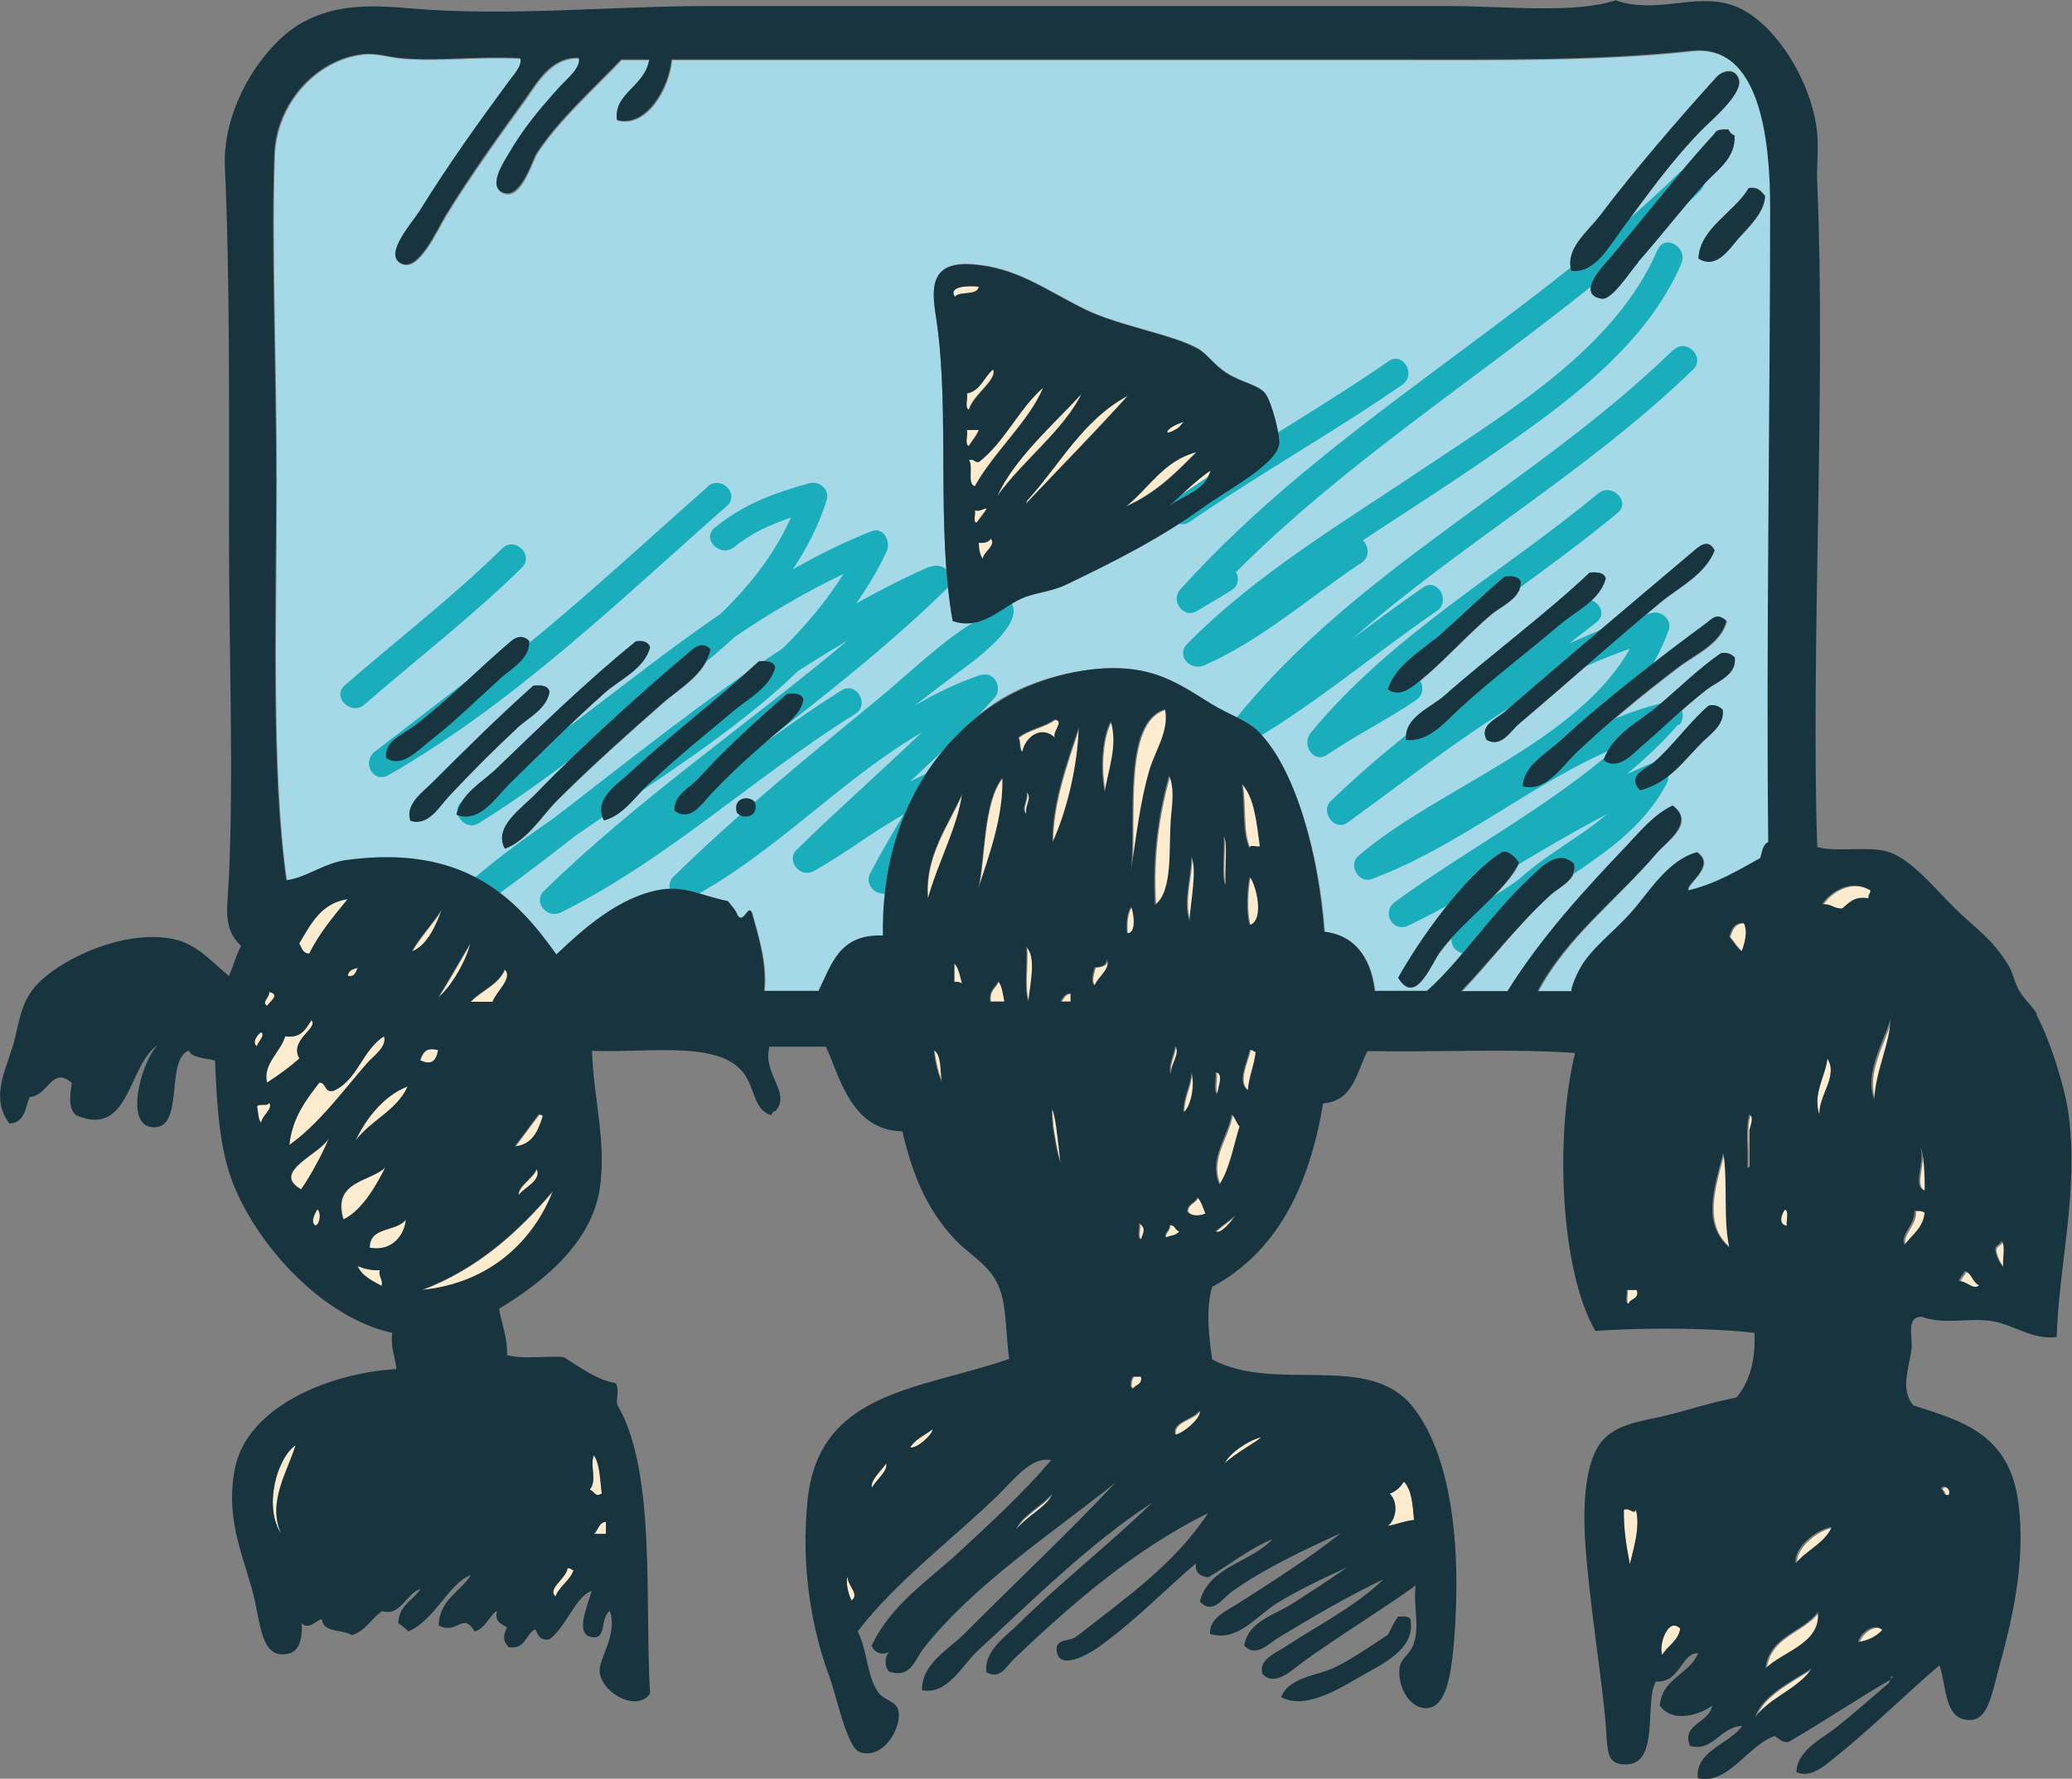 <?xml version="1.0" encoding="UTF-8"?>
<svg xmlns="http://www.w3.org/2000/svg" id="Ebene_2" viewBox="0 0 75.64 64.95">
  <rect x="0" y="0" width="75.64" height="64.95" fill="#808080" stroke="none"/>
  <defs>
    <style>.cls-1{fill:#ffeccf;}.cls-2{fill:#18353f;}.cls-3{fill:#1aaebd;}.cls-4{fill:#a5d9e7;}</style>
  </defs>
  <g id="s">
    <g>
      <path class="cls-1" d="m12.55,44.53c.74-.36,1.25-1.35,1.54-1.91-.57.55-1.97.49-1.54,1.91Z"></path>
      <path class="cls-1" d="m11.01,43.43c.38-.55.84-1.42,1.03-1.91-.27.61-2.19,1.27-1.03,1.91Z"></path>
      <path class="cls-1" d="m13.87,46.37c-.34.02-.58-.06-.81-.15.16.38.54.54.88.73.05-.27-.13-.32-.07-.59Z"></path>
      <path class="cls-1" d="m13.36,38.87c.27-.31.78-.64.66-1.03-.79.49-.96,1.59-1.84,1.99-.36.09-.25-.29-.52-.3-.49.63-.99,1.27-1.1,2.28,1.05-.74,1.97-1.99,2.8-2.94Z"></path>
      <path class="cls-1" d="m9.39,40.41c.05.2.03.46.15.59.03-.27.46-.52.29-.74-.03.16-.39,0-.44.15Z"></path>
      <path class="cls-1" d="m9.53,37.69c-.11.07-.36.37-.15.52.02-.16.33-.4.15-.52Z"></path>
      <path class="cls-1" d="m19.69,40.71c-.29.39-.59.78-.88,1.18.65-.06.86-.56,1.03-1.1-.02-.06-.06-.09-.15-.07Z"></path>
      <path class="cls-1" d="m13.51,45.56c.9.16,1.3-.56,1.32-1.03-.33.46-1.33.24-1.32,1.03Z"></path>
      <path class="cls-1" d="m18.44,35.41c-.24.57-.86.76-1.25,1.18h.81c.11-.35.77-.88.44-1.18Z"></path>
      <path class="cls-1" d="m16.01,38.35c-.41-.1-.54.03-.66.37.37.18.59.08.66-.37Z"></path>
      <path class="cls-1" d="m15.42,47.11c2.5-.25,4.08-1.8,4.78-3.61-1.29,1.51-2.76,2.84-4.78,3.61Z"></path>
      <path class="cls-1" d="m12.99,41.66c.55-.75,1.51-1.09,1.91-1.99-.92.33-1.6,1.29-1.91,1.99Z"></path>
      <path class="cls-1" d="m17.19,34.45c-.39.66-.77,1.34-1.18,1.99.54-.47,1.03-1.38,1.18-1.99Z"></path>
      <path class="cls-1" d="m16.16,33.2c-.34.54-.78.98-1.1,1.54.61-.22.95-1.11,1.1-1.54Z"></path>
      <path class="cls-1" d="m11.52,44.75c.16-.02.24-.49.07-.59-.06.12-.28.45-.07.59Z"></path>
      <path class="cls-1" d="m33.23,52.85c.23.06.83-.48.81-.66-.27.22-.62.36-.81.66Z"></path>
      <path class="cls-1" d="m46.03,52.48c-.56.15-1.19.63-1.32.96.33-.34,1.26-.83,1.32-.96Z"></path>
      <path class="cls-1" d="m32.35,53.44c-.17.25-.59.63-.52.88.15-.27.6-.62.52-.88Z"></path>
      <path class="cls-1" d="m51.62,55.5c-.04-.54-.08-1.1-.37-1.4-.12.2-.29.35-.51.44.31.31.25.92-.07,1.18.33-.06.6-.18.96-.22Z"></path>
      <path class="cls-1" d="m9.75,39.53c.42-.27.82-.56,1.18-.88-.38-.68.71-1.1.44-1.4-.2.31-.36.67-.96.59-.16.58-.84,1.03-.66,1.69Z"></path>
      <path class="cls-1" d="m31.09,58.44c.31-.25-.14-.51-.15-.88-.08.23.02.65.15.88Z"></path>
      <path class="cls-1" d="m20.94,57.34c-.09,0-.1-.09-.22-.07-.05.38-.76.76-.44,1.03.15-.38.52-.56.66-.96Z"></path>
      <path class="cls-1" d="m21.97,54.54c-.07-.49-.06-1.07-.29-1.4-.16.36.14.92-.15,1.25.2.09.18.28.44.15Z"></path>
      <path class="cls-1" d="m10.93,34.45c.09.15.12.37.37.37.37-.76.89-1.36,1.4-1.99-.98.15-1.34.91-1.77,1.62Z"></path>
      <path class="cls-1" d="m9.83,36.22c.04.2-.3.38-.07.51.1-.18.5-.41.07-.51Z"></path>
      <path class="cls-1" d="m13.07,35.34c-.18.04-.34.1-.37.29.28.06.28-.16.37-.29Z"></path>
      <path class="cls-1" d="m59.28,55.13c-.01.75.1,1.37.22,1.99.13-.55.39-1.37.22-1.99-.07.2-.23-.1-.44,0Z"></path>
      <path class="cls-1" d="m60.68,60.43c.2-.34.58-.5.66-.96-.45-.46-.8.61-.66.96Z"></path>
      <path class="cls-1" d="m65.24,44.75c-.04-.18.09-.53-.07-.59-.12.15-.26.56.07.59Z"></path>
      <path class="cls-1" d="m66.71,38.65c-.07.66-.56,1.3-.29,2.06-.02-.74.7-1.41.29-2.06Z"></path>
      <path class="cls-1" d="m37.5,29.74c-.08-.3.23-.6,0-.81.08.3-.23.6,0,.81Z"></path>
      <path class="cls-1" d="m42.79,39.23c-.04-.38.35-.73.15-1.03-.03.31-.29.78-.15,1.03Z"></path>
      <path class="cls-1" d="m42.72,44.75c.02.21-.17.23-.15.44.19-.06.42-.07.51-.22-.17-.02-.14-.26-.37-.22Z"></path>
      <path class="cls-1" d="m42.94,52.41c.4-.1,1.03-.72.88-.88-.23.34-1.02.4-.88.88Z"></path>
      <path class="cls-1" d="m42.72,28.34c-.38,1.37-.62,2.87-.51,4.71.68-.5.49-2.09.59-3.24.04-.51.12-1.07-.07-1.47Z"></path>
      <path class="cls-1" d="m41.4,50.72c.09-.15.36-.13.29-.44h-.29c-.06.05-.16.41,0,.44Z"></path>
      <path class="cls-1" d="m41.62,44.68c.04.18-.09.54.07.59.11-.29.17-.4-.07-.59Z"></path>
      <path class="cls-1" d="m42.57,25.92c-1.6.46-1.04,4.11-1.25,5.96.2-1.35.34-2.55.66-3.68.22-.77.75-1.48.59-2.28Z"></path>
      <path class="cls-1" d="m19.61,42.69c-.14.35-.72.65-.66.96.2-.29.85-.52.66-.96Z"></path>
      <path class="cls-1" d="m44.56,43.28c.38-.58.51-1.41.74-2.13-.12-.12-.16-.33-.29-.44-.14.86-.86,1.6-.44,2.58Z"></path>
      <path class="cls-1" d="m45.14,44.39c-.24.2-.5.38-.73.58.21.14.66-.49.73-.58Z"></path>
      <path class="cls-1" d="m43.53,39.16c-.03.56-.3.87-.29,1.47.3-.23.42-1.05.29-1.47Z"></path>
      <path class="cls-1" d="m41.32,33.13c-.14.22-.18.56-.15.96.36.04.24-.79.15-.96Z"></path>
      <path class="cls-1" d="m43.53,31.29c0,.76-.31,1.6-.07,2.35.04-.67.29-1.91.07-2.35Z"></path>
      <path class="cls-1" d="m43.38,44.24c.13.18.44.17.66.07-.09-.2-.15-.44-.29-.59-.07.22-.36.23-.37.51Z"></path>
      <path class="cls-1" d="m44.49,39.97c-.01-.2.26-.76-.07-.81.05.25-.09.68.07.81Z"></path>
      <path class="cls-1" d="m44.78,32.32c-.04-.52.09-1.61-.07-1.77.04.52-.09,1.61.07,1.77Z"></path>
      <path class="cls-1" d="m36.17,36.59h.52c-.05-.27-.08-.56-.22-.74-.11.24-.36.33-.29.74Z"></path>
      <path class="cls-1" d="m37.57,36.59c.04-.61.31-1.6-.07-1.99.05.64-.1,1.47.07,1.99Z"></path>
      <path class="cls-1" d="m21.68,56.01h.44v-.44c-.27.02-.28.31-.44.44Z"></path>
      <path class="cls-1" d="m35.73,32.47c.39-1.2.93-2.65.88-4.05-.71.89-.63,2.95-.88,4.05Z"></path>
      <path class="cls-1" d="m34.41,39.53c-.07-.42,0-.98-.29-1.18.05.44.15.84.29,1.18Z"></path>
      <path class="cls-1" d="m40.37,28.93c.11-.77.49-1.67.22-2.58-.32.56-.4,1.76-.22,2.58Z"></path>
      <path class="cls-1" d="m33.89,32.83c.36-1.29,1.09-2.59,1.25-3.83-.5,1.14-1.39,2.29-1.25,3.83Z"></path>
      <path class="cls-1" d="m34.85,35.85c.13,0,.23.02.29.07-.09-.26-.12-.57-.29-.74v.66Z"></path>
      <path class="cls-1" d="m39.41,26.58c-.41,1.25-.97,2.76-.96,4.2.53-1.14.92-2.81.96-4.2Z"></path>
      <path class="cls-1" d="m38.53,26.29c-.38.28-.96.36-1.33.66.09.13.01.43.15.52.1-.54.71-.97,1.18-.52-.08-.25.37-.59,0-.66Z"></path>
      <path class="cls-1" d="m40,35.34c-.03.15-.18.54,0,.66.11-.31.62-.61.44-.96,0,.24-.21.28-.44.3Z"></path>
      <path class="cls-1" d="m38.75,36.59h.37v-.3c-.22,0-.27.17-.37.3Z"></path>
      <path class="cls-1" d="m38.45,41c.01.24.18,1.21.29,1.47-.05-.5-.16-1.45-.22-1.69-.15-.58-.09-.08-.07.22Z"></path>
      <path class="cls-1" d="m37.13,55.87c.35-.48,1.18-.88,1.32-1.32-.37.46-1.19.87-1.32,1.32Z"></path>
      <path class="cls-1" d="m69.06,61.31s-.01.04-.02.06c.03-.02.07-.04.1-.06h-.07Z"></path>
      <path class="cls-1" d="m45.59,39.82c.05-.51.23-.89.29-1.4-.09,0-.1-.09-.22-.07-.09.45-.49,1.17-.07,1.47Z"></path>
      <path class="cls-1" d="m10.27,56.01c-.54-1.15.26-2.36.52-3.24-.7.5-1.17,2.29-.52,3.24Z"></path>
      <path class="cls-1" d="m45.66,33.79c.55-.19.24-1.46,0-1.77-.1.44-.14,1.33,0,1.77Z"></path>
      <path class="cls-1" d="m65.61,57.12c.4-.49,1.05-.72,1.32-1.33-.49.05-1.4.71-1.32,1.33Z"></path>
      <path class="cls-1" d="m68.25,32.83c-.02-.14.08-.16.07-.29-.71-.46-1.49.07-1.77.52.34-.04.42.16.74.15.25-.2.43-.46.96-.37Z"></path>
      <path class="cls-1" d="m64.5,60.94c.64-.63,2.04-.91,1.91-2.06-.57.76-1.77.88-1.91,2.06Z"></path>
      <path class="cls-1" d="m67.89,59.99c.37-.07.67-.21.88-.44-.27-.29-.8.09-.88.44Z"></path>
      <path class="cls-1" d="m64.13,62.71c.55-.73,1.55-1.01,2.06-1.77-.75.47-1.83,1.01-2.06,1.77Z"></path>
      <path class="cls-1" d="m44.19,17.16c-.53.34-1.34,1.16-1.55,1.32.54-.42,1.34-.57,1.55-1.32Z"></path>
      <path class="cls-4" d="m64.58,30.77c-.08-7.3.07-15.96.07-23.18,0-2.51-.37-5.98-2.87-5.71-3.51.38-7.33.32-11.41.32h-25.83c-.08,1-.9,2.49-1.99,2.21-.13-.98,1.02-1.21,1.18-2.21h-1.03c-.94,1-2.29,2.19-3.09,3.43-.15.23-.55,1.64-1.18,1.46-.64-.19-.02-1.12.15-1.41.58-1,1.17-1.68,1.84-2.43.33-.37.81-.74.74-1.11-1.04-.05-1.54.93-1.99,1.55-.98,1.35-1.97,2.73-2.87,4.19-.33.54-.99,2.05-1.62,1.77-.68-.31.42-1.51.66-1.91,1.05-1.7,2.16-3.24,3.24-4.71.18-.25.53-.61.44-.88-1.63-.08-3.02.12-4.34,0-.47-.04-.9-.2-1.4-.15-1.7.18-3.17,1.78-3.24,3.68-.12,3.42.07,7.68.07,11.92,0,4.9-.2,10.55.37,14.57.74-.09,1.37-.62,2.21-.73,4.28-.57,6.17,1.36,7.65,3.46.93-.89,2.28-2.11,3.83-2.36.88-.14,1.51.27,2.43.44.14.18.28.36.37.59.23.28.4-.58.51-.19.25.9.54,1.83.44,2.83h1.99c.5-1,.77-2.08,2.35-2.02-.07-4.12,1.82-7.15,4.27-8.66,1.19-.73,2.92-1.18,4.34-1.13,1.51.05,2.34.71,3.38,1.35.62.38,1.32.67,1.69,1.04,1.41,1.4,2.23,4.5,2.43,7.25,1.26.14,1.73,1.17,1.84,2.17h1.91c1.16-1,2.44-2.85,3.75-4.08.37-.34,1.01-1.15,1.62-.57.1.59-.54.79-.88,1.11-1.22,1.12-2.27,2.54-3.24,3.54h1.69c1.25-2,2.8-3.63,4.34-5.25.52-.55.98-1.17,1.69-1.52.83.62-.24,1.29-.59,1.7-1.47,1.72-3.28,3.08-4.34,5.08h1.25c-.09,0,.2-.72.44-1.06.54-.76,1.3-1.36,1.91-2.11.62-.76,1.25-1.67,2.21-1.94.76.53-.52,1.23-.29,1.42,1-.25,1.77-.72,2.58-1.17.07-.22.09-.49.29-.58Zm-50.48-3.09c-.1-.6.59-.85,1.03-1.18,1.13-.85,2.52-2.25,3.53-3.09.14-.12.41-.27.66,0,.03.66-.67,1.01-1.1,1.4-.86.78-1.6,1.52-2.58,2.28-.38.29-.99.97-1.55.59Zm.88,2.28c-.2-.6.46-1.05.81-1.4,1.17-1.17,2.42-2.41,3.68-3.53.3-.03.54,0,.59.22-.1.63-.76.94-1.18,1.32-.85.79-1.67,1.6-2.5,2.5-.34.37-.75,1.11-1.4.88Zm1.69-.22c.18-.79.94-1.18,1.47-1.69,1.61-1.55,3.28-3.17,5.08-4.64.28-.04.46.03.52.22-.22.81-1.1,1.16-1.69,1.69-1.16,1.04-2.29,2.17-3.46,3.31-.48.47-1.08,1.43-1.91,1.1Zm1.77,1.25c-.44-.8.61-1.47,1.18-2.06,1.6-1.66,4.06-3.88,5.67-5.22.14-.12.43-.27.66,0-.19.93-1.12,1.42-1.77,1.99-1.28,1.13-2.58,2.29-3.83,3.53-.6.6-1.06,1.43-1.91,1.77Zm5.22-2.36c-.49.46-.91,1.14-1.62,1.32-.4-.76.45-1.29.88-1.69,1.5-1.38,3.3-2.77,4.78-4.12.3-.03.54,0,.59.22-.21.72-.95,1.11-1.47,1.54-1.05.88-2.14,1.75-3.16,2.72Zm3.24,1.03c-.16-.53.44-.65.66-.37.16.53-.44.65-.66.37Zm1.4-2.87c-.83.73-1.54,1.35-2.36,2.21-.3.32-.75,1.03-1.32.59-.03-.58.57-.83.88-1.18.98-1.08,2.09-2.09,3.24-3.09.29-.03.54,0,.59.22-.09.53-.64.91-1.03,1.25Zm18.4-10.6c-.12.76-1.9,1.68-2.72,2.28-1.65,1.19-3.28,2.01-5.08,2.87-.46.22-1.06.29-1.47.44-.85.32-1.54,1.25-2.65.88-.61-3.35-.1-7.66-.59-10.96-.15-1.03-.36-2.19,1.32-2.06,1.59.12,2.61.9,4.05,1.62,1.28.64,3.25.93,4.19,1.47.3.17.58.59,1.03.88.52.34,1.14.42,1.4.74.24.31.56,1.56.51,1.84Zm11.7-8.31c1.26-1.68,3-3.68,4.27-5.08.2-.22.66-.36.81.07.19.54-1.05,1.55-1.4,1.91-1.12,1.16-1.98,2.38-2.94,3.68-.42.56-.92,1.5-1.77,1.4-.23-.8.59-1.41,1.03-1.99Zm.07,3.02c-1-.17.17-1.32.29-1.47,1.27-1.53,2.63-3.25,3.83-4.56.07-.15.28-.16.51-.15.04.11.12.18.22.22.05.83-.64,1.27-1.03,1.69-.81.88-1.61,1.93-2.5,2.94-.3.33-.94,1.39-1.33,1.32Zm.15,10.23c-.23.82-1.09,1.19-1.69,1.69-1.19,1-2.4,1.93-3.61,3.02-.54.49-1.14,1.27-1.99,1.18-.08-.83.89-1.17,1.4-1.62,1.66-1.47,3.66-2.94,5.3-4.49.3-.03.54,0,.59.22Zm-5.96,1.99c.78-.7,1.5-1.4,2.28-2.06.3-.03.54,0,.59.22-.03.6-.7.84-1.1,1.18-.81.69-1.49,1.45-2.35,2.21-.33.29-.89.89-1.4.52.32-.96,1.32-1.46,1.99-2.06Zm-.07,11.63c-.37.5-.92,2-1.54.96.79-1.41,2.42-3.73,3.75-4.56.22-.14.53.15.66.37-.44,1-2.1,2.18-2.87,3.24Zm1.69-7.73c-.28-.53.37-.78.66-1.03,2.1-1.81,4.82-4.12,6.92-5.89.15-.13.51-.47.74,0-.35.89-1.29,1.34-1.99,1.91-1.72,1.43-3.38,2.92-5.15,4.42-.32.27-.64.88-1.18.59Zm3.24.52c-.5.48-1.09,1.41-1.91,1.18.01-.74.86-1.19,1.4-1.69,1.54-1.44,3.65-3.06,5.3-4.27.18-.13.38-.42.74-.07-.22.84-1.14,1.21-1.77,1.69-1.29.98-2.54,2-3.75,3.16Zm4.63-.44c-.66.64-1.21,1.5-2.28,1.77-.5-.56.22-.78.51-1.03.65-.55,1.35-1.53,1.99-2.06.27-.05.39.05.51.15.08.53-.42.87-.74,1.18Zm.15-1.91c-.83.65-1.52,1.33-2.36,2.06-.35.3-.87.91-1.4.52.3-.94,1.3-1.41,1.99-1.99.77-.65,1.46-1.34,2.28-1.91.27-.05.39.05.51.15.09.64-.63.87-1.03,1.18Zm-.29-15.75c.06-1.13,1.31-1.67,1.84-2.58.34-.05.46.13.59.29-.01.61-.58,1.13-.96,1.54-.34.38-.81,1.15-1.47.74Z"></path>
      <path class="cls-1" d="m41.1,18.48c1.06-.46,1.82-1.22,2.58-1.99-1.21.31-1.73,1.31-2.58,1.99Z"></path>
      <path class="cls-1" d="m73.11,45.34c-.02.17-.26.14-.22.37.06.24.15.43.29.59-.05-.3.1-.78-.07-.96Z"></path>
      <path class="cls-1" d="m68.48,40.19c.05-1.08.58-2.07.59-2.94-.25.84-.96,1.97-.59,2.94Z"></path>
      <path class="cls-1" d="m71.2,54.62c.1-.23-.21-.42-.29-.22.14.03.06.29.29.22Z"></path>
      <path class="cls-1" d="m69.58,45.49c.27-.37.67-.6.74-1.18-.08-.06-.2-.1-.37-.07.03.53-.53.84-.37,1.25Z"></path>
      <path class="cls-1" d="m70.32,43.5c.01-.53-.03-1.4-.15-1.55.16.56-.33,1.38.15,1.55Z"></path>
      <path class="cls-1" d="m71.79,46.45c-.07.13-.18.22-.22.37.28-.03.53.35.74.15-.25-.1-.26-.43-.52-.52Z"></path>
      <path class="cls-1" d="m63.84,42.55c-.02.12.08.18.07,0v-1.25c.02-.14.19-.49,0-.59-.15.49-.04,1.23-.07,1.84Z"></path>
      <path class="cls-1" d="m37.5,18.26c-.03.08-.09.18,0,.07,1.23-1.3,2.48-2.57,3.68-3.9-1.64.86-2.49,2.52-3.68,3.83Z"></path>
      <path class="cls-1" d="m35.29,14.36c.05.18-.09.53.07.59.15-.54,1.06-1.09.88-1.47-.34.27-.45.78-.96.88Z"></path>
      <path class="cls-1" d="m63.18,34.23c.15.17.26.38.44.52.11-.24.25-.75.07-1.03-.35,0-.45.24-.52.51Z"></path>
      <path class="cls-1" d="m63.18,45.56c-.23-.99-.05-2.4-.22-3.46-.34,1.28-.79,2.62.22,3.46Z"></path>
      <path class="cls-1" d="m45.66,30.99c-.01-.16.26-.03.37-.07-.12-.86-.19-1.77-.66-2.28.14.75,0,1.77.29,2.36Z"></path>
      <path class="cls-1" d="m59.42,47.11c.04.15-.09.48.07.51.04-.23.39-.14.3-.51h-.37Z"></path>
      <path class="cls-1" d="m43.02,15.62c.06-.04.09-.14.22-.22-.71.19-.87.64-.22.22Z"></path>
      <path class="cls-1" d="m35.73,10.46c-.42-.05-1.14,0-.88.37.19-.22.82-.02.88-.37Z"></path>
      <path class="cls-1" d="m35.58,18.63c.04.13-.09.43.07.44.12-.18.26-.32.37-.52-.17,0-.22.13-.44.07Z"></path>
      <path class="cls-1" d="m36.39,18.12c.93-1.3,2.44-2.42,3.09-3.75-1.07,1.16-2.47,2.39-3.09,3.75Z"></path>
      <path class="cls-1" d="m35.73,19.81c0,.24.04.45.15.59.03-.27.5-.47.29-.74-.07.13-.23.16-.44.15Z"></path>
      <path class="cls-1" d="m35.58,17.75c.71-1.27,1.99-2.37,2.5-3.61-.91.78-1.41,1.98-2.35,2.72-.18.03-.16-.13-.37-.07.18.21-.08.87.22.96Z"></path>
      <path class="cls-1" d="m35.73,15.69h-.44c.05.18-.09.54.07.59.12-.2.27-.36.37-.59Z"></path>
      <path class="cls-3" d="m18.34,20.02c-1.81,1.78-3.83,3.33-5.75,5-.49.42.22,1.13.71.71,1.92-1.67,3.94-3.22,5.75-5,.46-.45-.25-1.16-.71-.71Z"></path>
      <path class="cls-3" d="m25.84,17.77c-2.76,2.43-5.45,4.97-8.39,7.17-.14-.11-.32-.14-.51,0-1.09.83-2.16,1.67-3.25,2.5-.5.38-.07,1.19.5.86,4.6-2.65,8.39-6.34,12.35-9.83.48-.43-.22-1.13-.71-.71Z"></path>
      <path class="cls-3" d="m33.94,20.69c-.92.4-1.81.86-2.68,1.34.42-.6.8-1.23,1.11-1.9.16-.35-.11-.91-.56-.73-1,.39-1.94.87-2.86,1.38.51-.77.94-1.6,1.23-2.52.12-.37-.26-.71-.62-.62-1.28.35-2.44.78-3.47,1.63-.5.41.21,1.11.71.71.62-.51,1.33-.83,2.07-1.08-.59,1.33-1.49,2.47-2.56,3.51-1.83,1.25-3.58,2.64-5.36,3.99-1.46.95-2.9,1.88-4.1,2.88-.44.37.13,1.08.61.79,1.52-.94,2.95-2.01,4.37-3.1,1.74-1.15,3.5-2.33,4.99-3.71,1.26-.86,2.58-1.64,3.97-2.3-.62.99-1.38,1.89-2.22,2.72-2.88,1.88-5.58,4.06-8.32,6.17-1.02.7-2,1.42-2.9,2.18-.43.37.15,1.12.61.79,1.04-.75,2.06-1.53,3.07-2.32,2.73-1.89,5.73-3.71,8.11-6,.59-.38,1.19-.75,1.8-1.11-3.67,3.08-7.65,5.79-11.08,9.14-.42.41.11,1.03.61.79,3.9-1.93,7.07-4.96,10.75-7.25.55-.34.04-1.2-.5-.86-1.12.7-2.2,1.47-3.27,2.25,2.45-1.9,4.9-3.8,7.12-5.97.44-.43-.12-1-.61-.79Z"></path>
      <path class="cls-3" d="m35.81,24.64c-.87.29-1.67.69-2.43,1.13.53-.4,1.05-.81,1.58-1.2.64-.47,3.26-2.32,1.37-2.93-.62-.2-.88.77-.27.96-.59-.19-3.04,2.13-3.76,2.72-2.63,2.17-5.28,4.3-7.71,6.69-.42.41.11,1.05.61.79,3.07-1.63,5.47-4.31,8.44-6.05-1.5,1.44-3.06,2.81-4.55,4.27-.41.4.11,1.06.61.79,1.14-.63,2.16-1.44,3.29-2.07-.42.71-.84,1.41-1.22,2.14-.3.57.56,1.07.86.5.63-1.19,1.37-2.31,2-3.5.19-.36-.13-.89-.56-.73-.29.1-.56.25-.84.38,1.06-.98,2.1-1.98,3.07-3.04.32-.35.01-1-.49-.84Z"></path>
      <path class="cls-3" d="m50.69,13.19c-2.53,1.75-5.22,3.25-7.75,5-.53.36-.03,1.23.5.86,2.53-1.75,5.22-3.25,7.75-5,.53-.36.03-1.23-.5-.86Z"></path>
      <path class="cls-3" d="m61.34,6.27c-5.69,5.56-12.9,9.3-18.25,15.25-.37.41.1,1.09.61.79.42-.25.83-.5,1.25-.75.27-.16.29-.46.17-.67,5.18-5.18,11.69-8.78,16.94-13.91.46-.45-.25-1.16-.71-.71Z"></path>
      <path class="cls-3" d="m60.51,9.12c-1.53,3.57-5.38,5.86-8.46,7.93-2.98,2.01-6.17,3.88-8.71,6.46-.42.43.11,1,.61.79,2.12-.93,3.83-2.48,5.75-3.75.32-.21.27-.61.05-.82,1.51-1,3.05-1.97,4.52-2.99,2.69-1.86,5.78-4.01,7.11-7.12.25-.59-.61-1.1-.86-.5Z"></path>
      <path class="cls-3" d="m61.09,12.77c-5.02,4.89-11.57,7.98-16,13.5-.34.42.08,1.09.61.79,2.38-1.4,4.48-3.19,6.75-4.75.53-.36.03-1.23-.5-.86-.87.6-1.72,1.23-2.57,1.87,3.96-3.47,8.63-6.14,12.43-9.83.46-.45-.25-1.16-.71-.71Z"></path>
      <path class="cls-3" d="m58.34,18.02c-3.52,2.91-7.57,5.18-10.5,8.75-.33.41.1,1.13.61.79,1.05-.72,2.2-1.28,3.25-2,.46-.31.14-1-.29-.95,2.43-2.09,5.17-3.83,7.64-5.88.5-.41-.21-1.12-.71-.71Z"></path>
      <path class="cls-3" d="m61.3,26.48c.33-.38.01-.95-.49-.84-.83.19-1.6.48-2.36.82,1.09-.96,1.98-2.07,2.47-3.46.13-.37-.27-.71-.62-.62-1.05.28-2.05.67-3.02,1.12.33-.26.68-.52,1.01-.79.5-.41-.21-1.11-.71-.71-2.99,2.44-6.22,4.56-9,7.25-.4.39.14,1.12.61.79,3.28-2.37,6.46-5.03,10.31-6.35-1.95,3.45-7.06,5.1-9.92,7.57-.37.32.02,1.01.49.84,3.21-1.19,5.84-3.51,8.96-4.82-2.47,2.17-5.44,3.71-8.1,5.65-.52.38-.08,1.15.5.86,2.49-1.2,4.78-2.79,7.23-4.06-.95.82-2.09,1.39-3.09,2.27-.72.63-2.08,1.17-2.52,2.06-.12.24-.07.54.18.68.25.15.39.13.69.11.44-.03.57-.51.41-.8.8-.78,2.39-1.65,3.03-2.08,1.4-.94,2.69-1.85,3.49-3.37.18-.34-.13-.91-.56-.73-.3.12-.6.26-.9.4.66-.56,1.3-1.15,1.88-1.82Z"></path>
      <path class="cls-2" d="m59.13,8.48c.96-1.3,1.82-2.52,2.94-3.68.35-.37,1.58-1.37,1.4-1.91-.15-.43-.61-.29-.81-.07-1.27,1.4-3,3.4-4.27,5.08-.44.58-1.26,1.19-1.03,1.99.84.1,1.35-.84,1.77-1.4Z"></path>
      <path class="cls-2" d="m59.79,9.58c.89-1.01,1.69-2.06,2.5-2.94.39-.42,1.08-.87,1.03-1.69-.11-.04-.18-.12-.22-.22-.23-.01-.44,0-.51.15-1.2,1.31-2.56,3.04-3.83,4.56-.13.15-1.29,1.3-.29,1.47.38.06,1.03-.99,1.33-1.32Z"></path>
      <path class="cls-2" d="m63.84,6.86c-.53.91-1.78,1.45-1.84,2.58.66.42,1.13-.35,1.47-.74.37-.42.94-.94.96-1.54-.13-.16-.25-.34-.59-.29Z"></path>
      <path class="cls-2" d="m62.59,20.1c-.23-.47-.58-.13-.74,0-2.1,1.77-4.82,4.07-6.92,5.89-.29.25-.95.5-.66,1.03.54.29.86-.32,1.18-.59,1.77-1.5,3.43-2.99,5.15-4.42.7-.58,1.64-1.02,1.99-1.91Z"></path>
      <path class="cls-2" d="m58.03,20.91c-1.64,1.55-3.64,3.02-5.3,4.49-.51.45-1.48.79-1.4,1.62.85.09,1.45-.69,1.99-1.18,1.21-1.09,2.42-2.01,3.61-3.02.6-.51,1.46-.88,1.69-1.69-.05-.22-.29-.25-.59-.22Z"></path>
      <path class="cls-2" d="m52.07,24.66c.86-.75,1.54-1.52,2.35-2.21.4-.34,1.08-.58,1.1-1.18-.05-.22-.29-.25-.59-.22-.78.66-1.5,1.36-2.28,2.06-.67.61-1.67,1.1-1.99,2.06.51.37,1.06-.22,1.4-.52Z"></path>
      <path class="cls-2" d="m63.03,22.68c-.36-.35-.56-.06-.74.07-1.64,1.21-3.75,2.83-5.3,4.27-.54.5-1.39.95-1.4,1.69.82.23,1.41-.69,1.91-1.18,1.21-1.16,2.47-2.18,3.75-3.16.62-.48,1.55-.85,1.77-1.69Z"></path>
      <path class="cls-2" d="m18.22,24.81c.43-.39,1.13-.74,1.1-1.4-.25-.27-.52-.12-.66,0-1.01.85-2.4,2.24-3.53,3.09-.44.33-1.13.58-1.03,1.18.56.38,1.17-.29,1.55-.59.98-.76,1.71-1.5,2.58-2.28Z"></path>
      <path class="cls-2" d="m22.04,25.33c.59-.53,1.47-.88,1.69-1.69-.06-.19-.24-.26-.52-.22-1.8,1.46-3.46,3.08-5.08,4.64-.53.51-1.29.9-1.47,1.69.84.33,1.44-.63,1.91-1.1,1.17-1.14,2.3-2.28,3.46-3.31Z"></path>
      <path class="cls-2" d="m25.94,23.71c-.24-.27-.52-.12-.66,0-1.61,1.34-4.07,3.56-5.67,5.22-.56.59-1.62,1.26-1.18,2.06.85-.34,1.31-1.16,1.91-1.77,1.24-1.24,2.54-2.4,3.83-3.53.64-.57,1.57-1.06,1.77-1.99Z"></path>
      <path class="cls-2" d="m60.53,25.77c-.68.58-1.68,1.04-1.99,1.99.52.39,1.05-.21,1.4-.52.84-.72,1.52-1.41,2.36-2.06.4-.31,1.12-.54,1.03-1.18-.12-.1-.25-.2-.51-.15-.82.57-1.51,1.26-2.28,1.91Z"></path>
      <path class="cls-2" d="m28.3,24.37c-.05-.22-.29-.25-.59-.22-1.48,1.35-3.29,2.74-4.78,4.12-.43.4-1.28.93-.88,1.69.7-.19,1.13-.86,1.62-1.32,1.03-.97,2.11-1.85,3.16-2.72.52-.43,1.27-.82,1.47-1.54Z"></path>
      <path class="cls-2" d="m18.88,26.58c.42-.38,1.08-.69,1.18-1.32-.05-.22-.29-.25-.59-.22-1.26,1.12-2.51,2.36-3.68,3.53-.35.35-1.01.8-.81,1.4.65.22,1.05-.51,1.4-.88.84-.9,1.65-1.71,2.5-2.5Z"></path>
      <path class="cls-2" d="m28.74,25.33c-1.15,1-2.26,2.01-3.24,3.09-.32.35-.91.6-.88,1.18.57.44,1.02-.27,1.32-.59.81-.86,1.52-1.48,2.36-2.21.39-.34.94-.72,1.03-1.25-.05-.22-.29-.25-.59-.22Z"></path>
      <path class="cls-2" d="m60.38,27.83c-.29.25-1.02.47-.51,1.03,1.07-.27,1.62-1.12,2.28-1.77.32-.31.82-.65.74-1.18-.12-.1-.25-.2-.51-.15-.64.53-1.34,1.51-1.99,2.06Z"></path>
      <path class="cls-2" d="m26.9,29.67c.22.28.82.16.66-.37-.22-.28-.82-.16-.66.37Z"></path>
      <path class="cls-2" d="m54.79,31.14c-1.33.84-2.97,3.16-3.75,4.56.63,1.04,1.18-.45,1.54-.96.77-1.06,2.43-2.24,2.87-3.24-.13-.22-.45-.5-.66-.37Z"></path>
      <path class="cls-2" d="m51.48,59.1c-.09-.09-.26-.08-.44-.07-.15.19-.25.43-.37.66-.6.39-1.2.82-1.91,1.18-.66.33-1.68.34-1.99,1.1.86.47,2.08-.28,2.87-.74.8-.46,2.09-1.02,1.84-2.13Z"></path>
      <path class="cls-2" d="m44.78,13.63c-.45-.29-.73-.71-1.03-.88-.94-.54-2.91-.83-4.19-1.47-1.44-.72-2.46-1.5-4.05-1.62-1.68-.13-1.48,1.03-1.32,2.06.49,3.3-.02,7.62.59,10.96,1.11.37,1.8-.56,2.65-.88.41-.15,1.01-.22,1.47-.44,1.79-.86,3.43-1.68,5.08-2.87.83-.6,2.61-1.52,2.72-2.28.04-.28-.27-1.53-.51-1.84-.25-.32-.87-.39-1.4-.74Zm-1.54,1.77c-.13.08-.16.18-.22.22-.65.42-.49-.03.22-.22Zm-7.87-.44c-.16-.05-.03-.41-.07-.59.51-.1.62-.61.96-.88.17.38-.73.93-.88,1.47Zm-.51-4.12c-.25-.38.46-.42.88-.37-.07.35-.69.14-.88.37Zm.44,4.86h.44c-.09.23-.25.39-.37.59-.16-.05-.03-.41-.07-.59Zm.07,1.1c.21-.06.19.1.37.07.95-.74,1.45-1.94,2.35-2.72-.51,1.23-1.79,2.33-2.5,3.61-.3-.09-.04-.74-.22-.96Zm.22,1.84c.22.05.27-.07.44-.07-.1.19-.25.34-.37.52-.16,0-.03-.31-.07-.44Zm.29,1.77c-.11-.14-.14-.35-.15-.59.21.02.37-.02.44-.15.21.26-.27.46-.29.74Zm.52-2.28c.62-1.37,2.02-2.59,3.09-3.75-.65,1.33-2.16,2.45-3.09,3.75Zm1.1.22c-.09.1-.03,0,0-.07,1.19-1.31,2.04-2.96,3.68-3.83-1.2,1.33-2.45,2.6-3.68,3.9Zm6.18-1.84c-.75.77-1.51,1.53-2.58,1.99.85-.67,1.37-1.67,2.58-1.99Zm-1.03,1.99c.21-.16,1.02-.98,1.55-1.32-.21.75-1.01.9-1.55,1.32Z"></path>
      <path class="cls-2" d="m74.36,37.03c-.14-.27-.47-.54-.66-.88-.16-.27-.21-.62-.37-.88-.59-1-1.27-1.41-1.99-2.13-.79-.79-1.48-1.65-2.28-1.99-.72-.3-1.98-.01-2.72-.22-.24-7.17.32-16.87,0-24.21-.03-.62.05-1.24,0-1.84-.17-1.9-1.62-4.24-3.16-4.71-1.37-.42-2.72.36-4.2-.16-1.52.5-4,.21-6.18.21h-26.93c-3.54,0-7.33.39-10.82.09-1.63-.14-2.79-.14-3.97.49-1.37.72-2.98,3.03-2.87,5.32.18,3.85.15,8.66.15,13.33,0,4.38.17,8.75,0,12.51-.05,1.2-.26,1.91.44,2.58-.18.34-.29.74-.44,1.1-.61-.5-1.13-1.12-1.91-1.32-1.58-.41-3.75.44-4.86,1.4-.71.61-.82,1.21-1.03,2.13-.23,1.04-.99,2.15-.22,3.17.55,0,.58-.55.74-.96.7-.05.8-1.15,1.54-.52-.06.45-.14.91.15,1.18,2,.87,1.89-1.89,3.02-2.58-.54.41-1.33,2.94-.22,3.02,1.19.09.44-2.44,1.32-2.8.14.3.62.26.96.37.07,1.73.17,3.24.66,4.49.91,2.3,3.29,4.9,5.81,5.45-.07.56.11.87.15,1.32-2.53.15-5.45,1.42-5.89,3.61-.4,2,.41,3.39.74,4.93.2.96.3,2.11,1.25,1.84.4-.11.48-.67.44-1.1.27.27.52-.11.74-.15.04.52.76.36,1.1.59.5-.16.71-.62,1.1-.88.66.21.87-.64,1.4-.81-.26.42-.79.58-.81,1.25.14.09.25.19.37.3.98-.42,1.45-1.74,2.28-2.06-.38.62-1.13.88-1.18,1.84.68.37.87-.52,1.32.22.38-.08.62-.7.81-.74-.09.41.17.47.37.59-.15.3-.16.51.07.73.62.08.6-.48.96-.66.1.2.16.43.52.37.61-.45.94-1.56,1.54-1.77-.14.53-.64,1.58,0,1.69.57.1.29-.69.66-.96.3.87-.4,1.73-.37,2.21.06.79,1.37,1.51,1.84.81-.2-3.41.23-8.08-1.18-10.52-.09-.13.08-.58-.07-.81-.79-.16-1.31-.6-1.91-.96-.67-.04-1.51.09-2.06-.07.02-.68-.2-1.12-.29-1.69,1.46-.89,3.38-2.33,3.68-4.42.24-1.7-.23-3.26-.29-5,2.14.09,4.92-.45,5.67,1.03.27.46.3,1.17.88,1.32.02-.06.06-.16.15-.15.59-.67-.49-1.35-.22-2.35h2.06c.48,1,.89,3.06,2.79,3.09.4,1.71.94,2.89,1.91,3.94.43.46,1.02.79,1.4,1.34.54.78.42,1.79.59,3.03-3.26,1.13-6.95,1.16-7.36,5.16-.25,2.51.16,4.73.81,6.48.24.64.63,2.57,1.1,2.72.88.29,1.56-.94,1.4-1.54-.09-.34-.53-.35-.74-.66-.42-.62-.38-1.52-.74-2.21,1.42-1.85,3.5-3.39,5.15-5,.51-.5,1.21-1.42,1.91-1.25-1.01,1.19-2.17,2.25-3.31,3.31-1.14,1.06-2.54,1.96-3.24,3.46.09.25.38.38.66.22-.2.13-.2.61,0,.74.8.23.9-.45,1.25-.88,1.84-2.32,4.62-4.14,6.99-6.03-1.77,1.88-3.73,3.72-5.52,5.52-.56.56-1.57,1.1-1.54,2.06.96.17,1.46-.93,2.06-1.47,2.04-1.87,4.04-3.88,6.33-5.37-1.55,1.51-3.35,2.91-4.86,4.41-.45.45-1.28.98-1.18,1.77.5.31.77-.27,1.03-.51,2.13-2.02,4.35-3.95,7.06-5.3-1.22,1.87-3.05,3.13-4.78,4.49-.27.23-.84.06-.74.59.13.66,1.16.07,1.47-.15,1.35-.94,2.67-2.32,3.61-3.09-.05.37.18.46.44.51.79-.46,1.47-1.03,2.35-1.4-.78.86-2.31.98-2.65,2.28.47.51.85-.14,1.18-.37,1.2-.85,2.64-1.52,3.97-2.13-1.18.94-2.53,1.78-3.75,2.57-.38.25-1.06.51-1.03,1.11.99.32,1.71-.66,2.43-1.11.83-.51,1.71-.92,2.58-1.32-.63.44-1.29.87-1.99,1.32-.61.4-1.63.64-1.77,1.54.43.46.91-.09,1.25-.29,1.25-.76,2.57-1.53,3.83-2.13-.97.96-2.43,1.7-3.53,2.43-.35.24-1.06.49-.88,1.03.47.48,1.09-.17,1.47-.44,1.34-.97,3-1.98,4.12-2.8-.1.77.16,1.45-.07,2.13-.14.41-.47.52-.52.88-.08.68.37,1.53,1.03,1.47.71-.06.87-1.37.96-2.43.29-3.6-.13-6.89-1.54-8.61-1.62-1.97-4.97-.45-7.29-1.69-.12-.86-.24-1.82,0-2.65,2.33-1.25,3.54-3.62,4.05-6.7,1.1-.08,1.22-1.13,1.62-1.91,2.5.05,5.2-.1,7.58.07-.75,3.05-.54,7.94.74,10.15,1.88-.14,4.43-.1,5.81.07.04,1.05-.2,1.81-.66,2.36-.98.19-1.87.49-2.58.66-.91.22-1.8.29-2.35.96-.57.69-.69,2.19-.59,3.68.15,2.19.6,4.89.74,6.55.08.94,0,1.48.59,1.54,1.46.18.8-2.27,1.25-3.02.89.07.93-1.07,1.54-1.03-.32.78-1.31.9-1.4,1.91.5.69,1.54.29,1.91,0-.09.64-1.13.66-.81,1.47.85.24,1.1-.7,1.91-.73-.46.67-1.73.91-1.62,1.91,1.12.25,1.8-1.18,2.8-1.54.17.08.24.25.51.22,1.23-.71,2.63-1.65,3.73-2.28.01-.02.02-.11.02-.11h.07s-.07.09-.1.11c-.02.03-.04.08-.05.12-.57.49-1.21,1.05-1.84,1.56-.59.48-1.52.89-1.54,1.7.52.25,1.09-.28,1.47-.59,1.31-1.05,2.66-2.39,3.75-3.31.27.73.15,2.08,1.18,1.99.59-.05.74-.96.96-1.77.46-1.7,1.04-3.89.74-6.18-.34-2.51-2.08-2.97-3.83-3.53-.5-.59-.15-1.37-.07-2.06.05-.51-.21-1.16.37-1.18.82.3,1.68.04,2.5.15.83.11,1.53.71,2.43.59.08-2.62.8-5.27.44-8.09-.12-.97-.67-2.73-1.18-3.68ZM10.27,56.01c-.65-.95-.19-2.74.52-3.24-.25.88-1.06,2.09-.52,3.24Zm11.85,0h-.44c.17-.13.17-.42.44-.44v.44Zm-.44-2.87c.23.33.22.91.29,1.4-.26.14-.24-.06-.44-.15.28-.33-.01-.89.15-1.25Zm-.96,4.12c.12-.02.13.07.22.07-.14.4-.51.57-.66.96-.32-.27.39-.65.44-1.03Zm10.37,1.18c-.13-.24-.22-.65-.15-.88,0,.37.45.64.15.88Zm.74-4.12c-.08-.25.35-.63.52-.88.08.26-.37.61-.52.88Zm1.4-1.47c.18-.31.54-.44.81-.66.02.18-.58.73-.81.66Zm17.51,1.69c.23-.09.39-.24.51-.44.29.3.32.85.37,1.4-.35.04-.63.16-.96.22.32-.25.39-.86.07-1.18Zm-4.71-2.06c-.06.12-1,.61-1.32.96.14-.33.77-.8,1.32-.96Zm13.47,4.64c-.12-.62-.23-1.24-.22-1.99.21-.1.37.2.44,0,.17.62-.09,1.43-.22,1.99Zm1.18,3.31c-.14-.35.21-1.42.66-.96-.08.46-.46.62-.66.96Zm6.03-21.78c.41.65-.32,1.32-.29,2.06-.26-.76.22-1.4.29-2.06Zm-1.55,5.52c.17.06.03.41.07.59-.34-.03-.2-.44-.07-.59Zm-55.34-7.95c.43.1.03.34-.07.51-.23-.14.11-.32.07-.51Zm1.47-1.4c-.25,0-.28-.22-.37-.37.42-.71.79-1.47,1.77-1.62-.5.62-1.03,1.23-1.4,1.99Zm1.77.52c-.08.14-.09.35-.37.29.03-.2.19-.25.37-.29Zm-1.69,1.91c.27.3-.83.72-.44,1.4-.36.32-.76.61-1.18.88-.17-.67.5-1.12.66-1.69.6.08.75-.28.96-.59Zm-1.84.44c.18.12-.13.35-.15.52-.21-.15.04-.45.15-.52Zm0,3.31c-.12-.13-.1-.39-.15-.59.05-.14.41.02.44-.15.17.22-.26.47-.29.74Zm2.13-1.47c.27,0,.16.38.52.3.88-.39,1.05-1.5,1.84-1.99.12.39-.4.72-.66,1.03-.83.96-1.74,2.2-2.8,2.94.12-1.01.61-1.65,1.1-2.28Zm-.15,5.22c-.21-.14.01-.47.07-.59.16.1.09.57-.07.59Zm-.52-1.32c-1.16-.65.76-1.3,1.03-1.91-.19.5-.65,1.36-1.03,1.91Zm1.54,1.1c-.42-1.42.98-1.36,1.54-1.91-.29.56-.8,1.55-1.54,1.91Zm1.4,2.43c-.35-.2-.72-.36-.88-.73.23.09.47.17.81.15-.05.27.13.31.07.59Zm-.44-1.4c0-.79.99-.57,1.32-1.03-.02.47-.43,1.19-1.32,1.03Zm-.52-3.9c.31-.7,1-1.65,1.91-1.99-.4.89-1.36,1.24-1.91,1.99Zm2.06-6.92c.32-.56.76-1,1.1-1.54-.16.43-.49,1.32-1.1,1.54Zm.96,1.69c.4-.65.78-1.33,1.18-1.99-.15.61-.64,1.52-1.18,1.99Zm2.43-1.03c.33.3-.33.83-.44,1.18h-.81c.39-.42,1.01-.61,1.25-1.18Zm-2.43,2.94c-.07.45-.29.55-.66.37.12-.34.26-.47.66-.37Zm-.59,8.76c2.03-.77,3.49-2.1,4.78-3.61-.7,1.8-2.28,3.36-4.78,3.61Zm3.38-5.23c.29-.39.59-.78.88-1.18.08-.01.13.02.15.07-.17.54-.38,1.04-1.03,1.1Zm.15,1.77c-.05-.3.52-.61.66-.96.19.44-.46.67-.66.96Zm15.16-5.3c.29.2.22.76.29,1.18-.15-.34-.25-.74-.29-1.18Zm.74-2.5v-.66c.18.16.21.48.29.74-.07-.06-.17-.08-.29-.07Zm-.96-3.02c-.14-1.54.75-2.69,1.25-3.83-.17,1.23-.9,2.54-1.25,3.83Zm1.84-.37c.25-1.1.17-3.16.88-4.05.05,1.4-.49,2.85-.88,4.05Zm.44,4.12c-.07-.41.19-.5.29-.74.14.17.17.46.22.74h-.52Zm1.32-7.65c.23.21-.08.51,0,.81-.23-.21.08-.51,0-.81Zm.07,7.65c-.17-.52-.03-1.35-.07-1.99.38.39.12,1.38.07,1.99Zm-.22-9.12c-.13-.09-.06-.38-.15-.52.36-.3.95-.38,1.33-.66.37.07-.08.41,0,.66-.47-.46-1.08-.03-1.18.52Zm-.22,28.4c.13-.46.95-.86,1.32-1.32-.14.45-.97.84-1.32,1.32Zm1.32-14.86c-.02-.3-.07-.8.07-.22.06.24.17,1.2.22,1.69-.11-.26-.28-1.23-.29-1.47Zm.66-4.42h-.37c.09-.13.15-.29.37-.3v.3Zm-.66-5.81c-.02-1.44.54-2.94.96-4.2-.04,1.39-.43,3.05-.96,4.2Zm1.54,5.22c-.18-.12-.03-.52,0-.66.23-.01.44-.05.44-.3.17.35-.33.65-.44.96Zm.37-7.06c-.18-.81-.1-2.02.22-2.58.27.9-.11,1.8-.22,2.58Zm.81,5.15c-.03-.4,0-.73.15-.96.09.17.22,1-.15.96Zm.22,16.63c-.16-.03-.06-.39,0-.44h.29c.06.31-.2.29-.29.44Zm.29-5.45c-.17-.05-.03-.41-.07-.59.25.19.18.3.07.59Zm.29-17.07c-.32,1.13-.46,2.33-.66,3.68.21-1.85-.35-5.5,1.25-5.96.16.8-.37,1.51-.59,2.28Zm.74.15c.19.41.12.96.07,1.47-.1,1.15.09,2.74-.59,3.24-.1-1.85.14-3.35.51-4.71Zm.22,9.86c.2.3-.18.65-.15,1.03-.15-.25.12-.71.15-1.03Zm-.22,6.55c.23-.04.2.2.37.22-.1.15-.33.16-.51.22-.02-.21.17-.23.15-.44Zm.22,7.65c-.14-.48.65-.54.88-.88.14.16-.48.78-.88.88Zm.59-13.24c.13.42.01,1.24-.29,1.47,0-.6.26-.91.29-1.47Zm0-7.87c.22.45-.03,1.68-.07,2.35-.24-.75.07-1.59.07-2.35Zm-.15,12.95c0-.28.3-.29.37-.51.14.15.21.38.29.59-.22.1-.53.11-.66-.07Zm1.03-5.08c.34.05.06.61.07.81-.17-.12-.03-.56-.07-.81Zm.73,5.23c-.07.1-.52.72-.73.58.23-.2.49-.38.73-.58.01-.01.01-.02,0,0,0-.01,0,0,0,0Zm-.58-1.11c-.42-.98.3-1.71.44-2.58.13.11.17.32.29.44-.23.73-.36,1.55-.74,2.13Zm.15-12.73c.16.16.03,1.24.07,1.77-.16-.16-.03-1.24-.07-1.77Zm.88,9.27c-.42-.3-.01-1.03.07-1.47.12-.02.13.07.22.07-.06.5-.24.88-.29,1.4Zm.07-6.03c-.14-.44-.1-1.33,0-1.77.24.31.55,1.58,0,1.77Zm0-2.8c-.3-.58-.16-1.61-.29-2.36.47.51.54,1.42.66,2.28-.11.04-.38-.09-.37.07Zm13.83,16.63c-.16-.03-.03-.36-.07-.51h.37c.1.37-.25.29-.3.51Zm3.46-5.52c.17,1.05-.01,2.46.22,3.46-1.01-.84-.56-2.18-.22-3.46Zm.66-7.36c-.18-.14-.29-.35-.44-.52.07-.27.17-.52.52-.51.17.28.03.79-.07,1.03Zm.29,6.55v1.25c0,.18-.09.12-.07,0,.03-.61-.08-1.35.07-1.84.19.1.02.45,0,.59Zm-2.21-8.76c-.22-.19,1.05-.87.29-1.4-.96.27-1.59,1.22-2.21,1.99-.61.75-1.37,1.26-1.91,2.02-.24.34-.53,1.06-.44,1.06h-1.25c1.06-2,2.87-3.31,4.34-5.03.35-.41,1.42-1.13.59-1.75-.71.35-1.17.93-1.69,1.48-1.54,1.62-3.09,3.3-4.34,5.3h-1.69c.97-1,2.02-2.37,3.24-3.49.34-.31.99-.57.88-1.16-.61-.58-1.25.18-1.62.52-1.32,1.22-2.6,3.12-3.75,4.12h-1.91c-.11-1-.58-2.02-1.84-2.16-.2-2.75-1.01-5.94-2.43-7.34-.38-.37-1.07-.6-1.69-.98-1.04-.64-1.87-1.25-3.38-1.3-1.42-.05-3.16.45-4.34,1.19-2.45,1.52-4.34,4.45-4.27,8.57-1.58-.06-1.86,1.02-2.35,2.02h-1.99c.1-1-.19-1.93-.44-2.83-.12-.39-.29.38-.51.09-.09-.23-.23-.36-.37-.54-.92-.18-1.55-.56-2.43-.42-1.55.25-2.89,1.48-3.83,2.37-1.49-2.1-3.38-4.02-7.65-3.45-.84.11-1.47.65-2.21.74-.57-4.02-.37-9.67-.37-14.57,0-4.25-.19-8.5-.07-11.92.06-1.9,1.54-3.49,3.24-3.68.5-.05.92.11,1.4.15,1.33.12,2.71-.08,4.34,0,.09.27-.26.63-.44.88-1.08,1.47-2.19,3.01-3.24,4.71-.25.4-1.34,1.6-.66,1.91.63.29,1.29-1.22,1.62-1.77.9-1.47,1.89-2.84,2.87-4.2.45-.62.95-1.59,1.99-1.54.07.37-.4.73-.74,1.1-.67.75-1.26,1.43-1.84,2.43-.17.29-.78,1.21-.15,1.4.63.19,1.03-1.21,1.18-1.44.8-1.24,2.15-2.43,3.09-3.43h1.03c-.16,1-1.31,1.23-1.18,2.21,1.08.29,1.91-1.21,1.99-2.21h25.83c4.08,0,7.9.06,11.41-.32,2.49-.27,2.87,3.22,2.87,5.73,0,7.22-.15,15.87-.07,23.17-.21.09-.22.36-.29.58-.81.45-1.58.92-2.58,1.17Zm2.43,30.17c.23-.76,1.31-1.29,2.06-1.77-.51.76-1.51,1.04-2.06,1.77Zm.37-1.77c.14-1.19,1.35-1.3,1.91-2.06.12,1.15-1.27,1.43-1.91,2.06Zm1.1-3.83c-.08-.62.83-1.28,1.32-1.33-.28.61-.93.84-1.32,1.33Zm.96-24.06c.27-.45,1.06-.97,1.77-.52,0,.13-.09.15-.07.29-.53-.09-.71.17-.96.37-.31.02-.4-.19-.74-.15Zm1.32,26.93c.08-.36.62-.73.88-.44-.21.23-.51.38-.88.44Zm.59-19.8c-.37-.97.34-2.1.59-2.94-.01.87-.54,1.86-.59,2.94Zm2.72,14.42c-.24.06-.15-.19-.29-.22.08-.2.39,0,.29.22Zm-1.62-9.12c-.16-.41.4-.73.37-1.25.17-.02.28.01.37.07-.06.57-.47.81-.74,1.18Zm.74-1.99c-.47-.16.02-.99-.15-1.55.12.15.16,1.02.15,1.55Zm1.25,3.31c.04-.15.15-.24.22-.37.26.09.27.42.52.52-.21.2-.46-.17-.74-.15Zm1.62-.52c-.14-.15-.24-.35-.29-.59-.04-.23.2-.2.22-.37.17.18.03.66.07.96Z"></path>
    </g>
  </g>
</svg>

